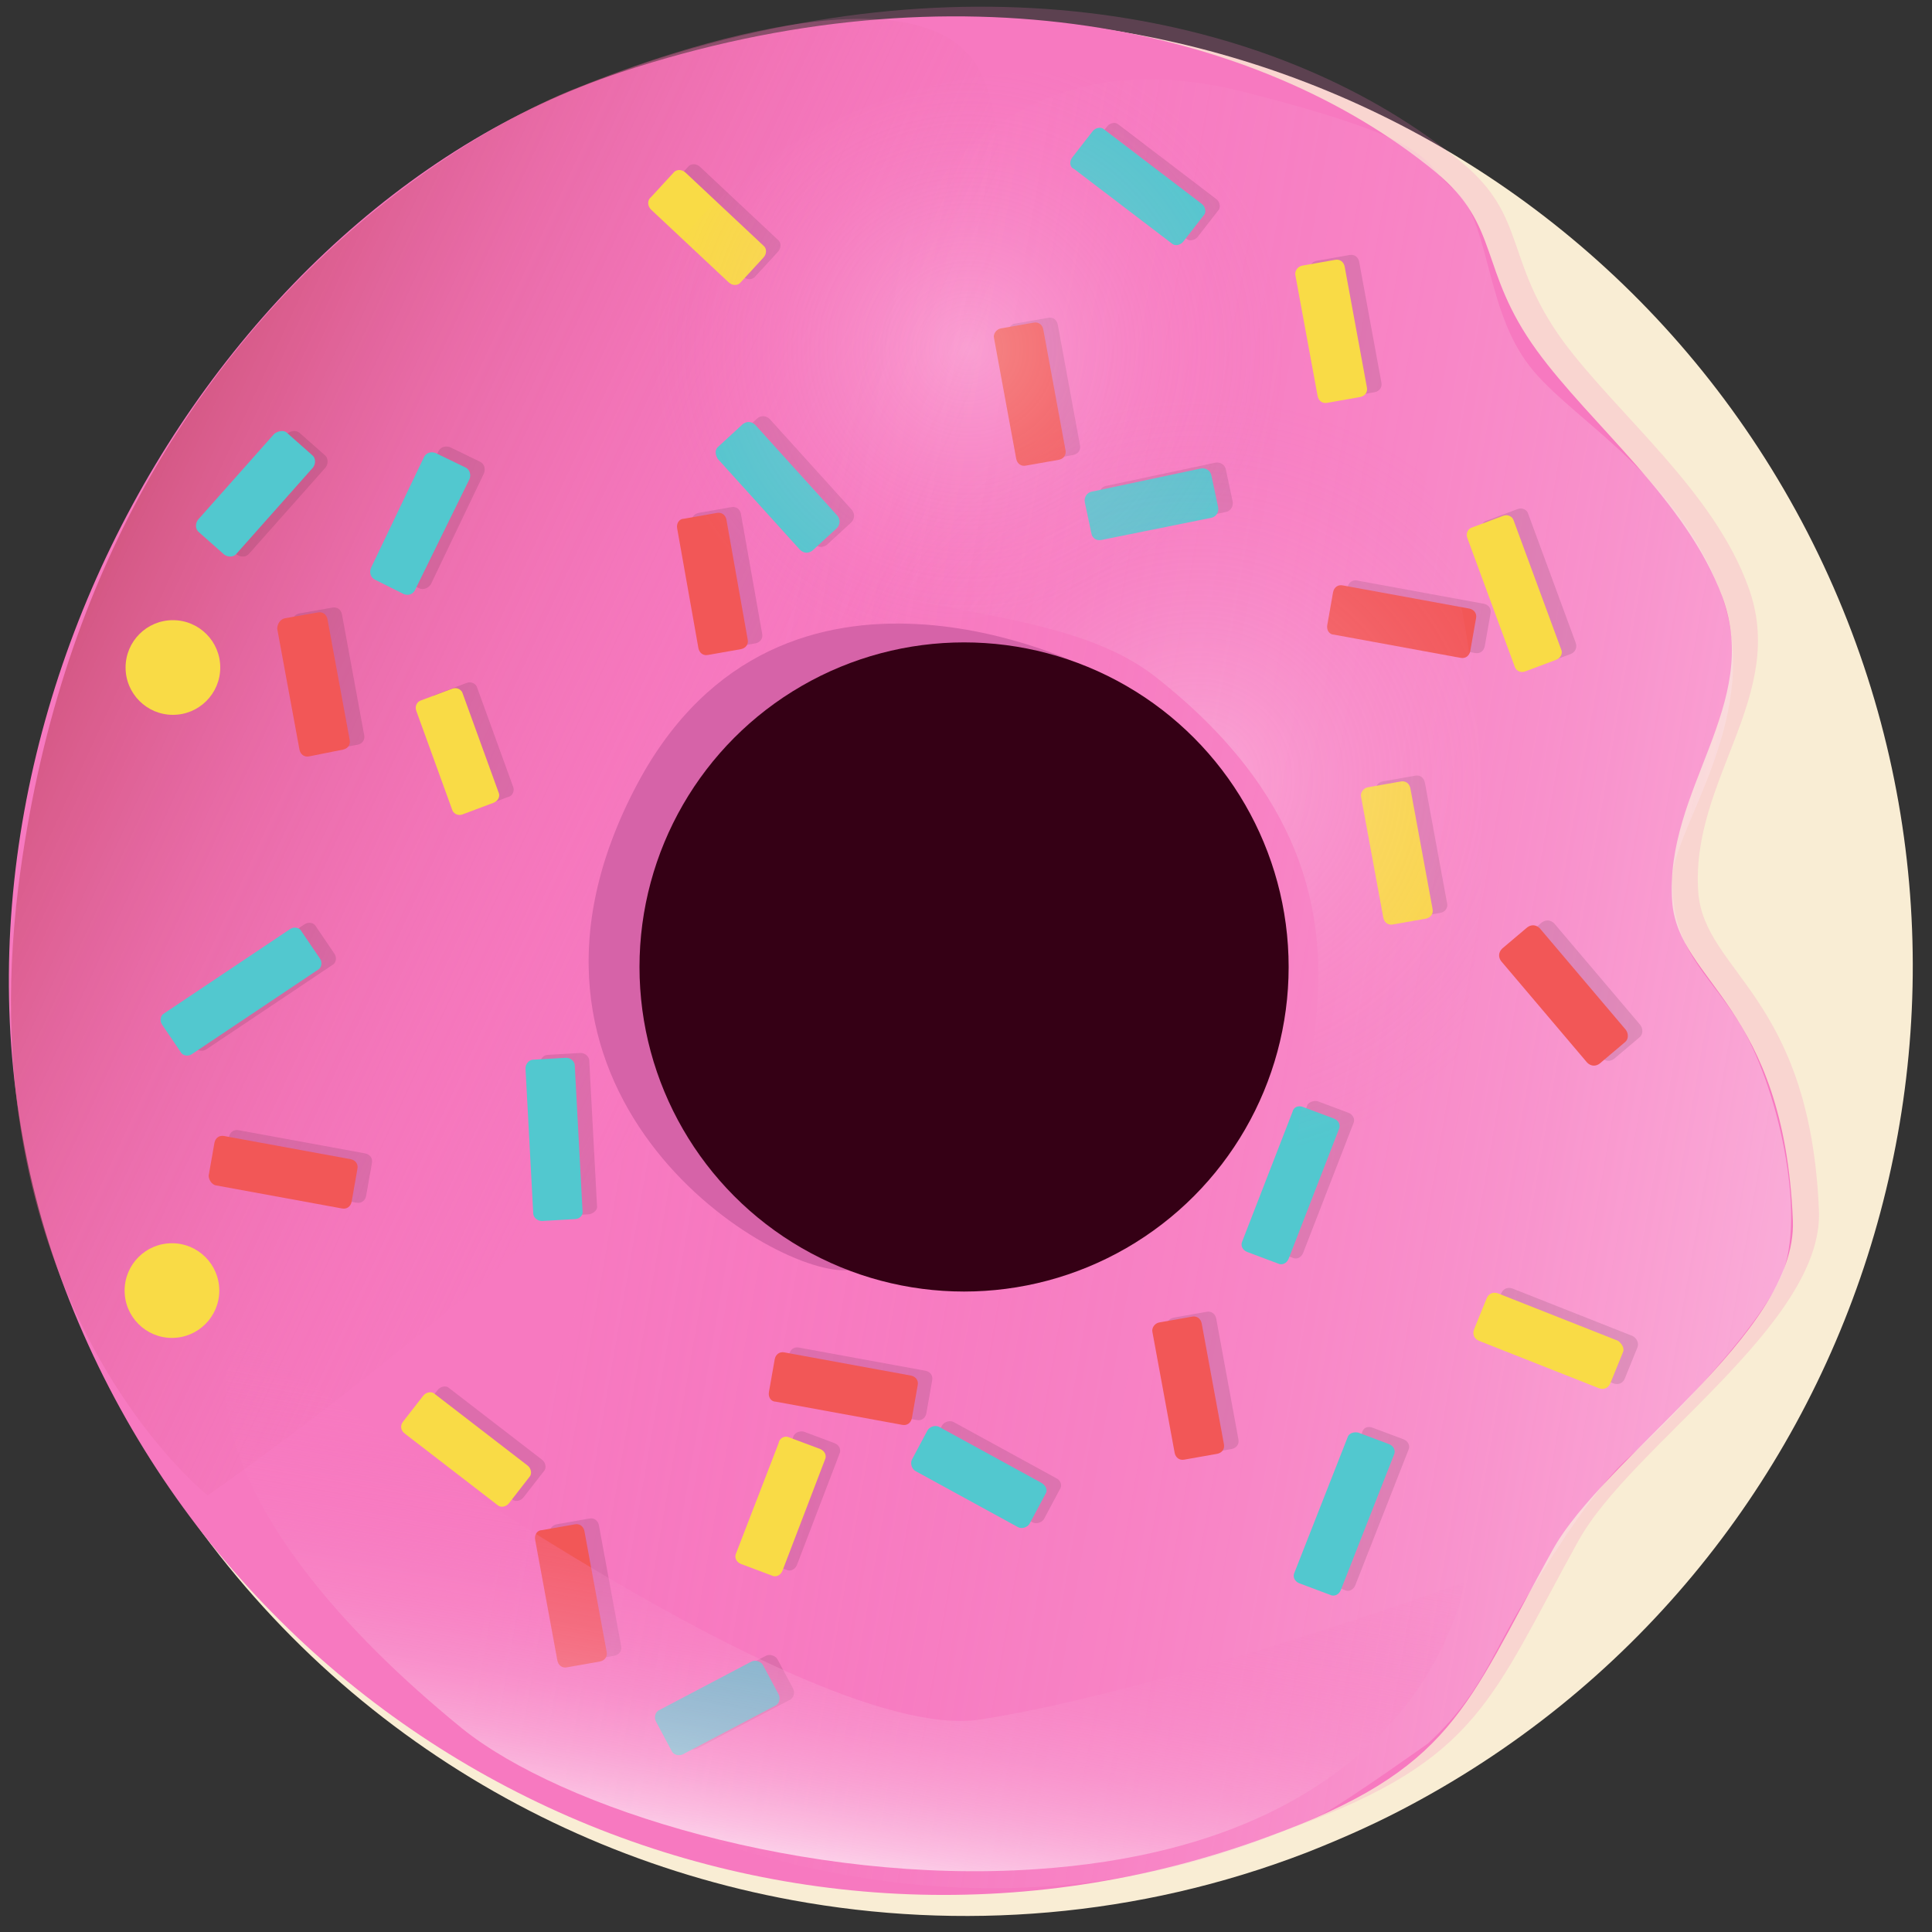 <?xml version="1.0" encoding="utf-8"?>
<!-- Generator: Adobe Illustrator 19.0.0, SVG Export Plug-In . SVG Version: 6.00 Build 0)  -->
<svg version="1.1" id="Calque_1" xmlns="http://www.w3.org/2000/svg" xmlns:xlink="http://www.w3.org/1999/xlink" x="0px" y="0px"
	 viewBox="0 0 200 200" style="enable-background:new 0 0 200 200;" xml:space="preserve" height="150px" width="150px">
<rect x="0" y="0" width="200" height="200" fill="#333333" stroke="none"/>
<style type="text/css">
	.st0{fill:#F9EDD4;}
	.st1{opacity:0.14;fill:url(#XMLID_2_);}
	.st2{opacity:0.21;fill:#F779C0;}
	.st3{fill:#F779C0;}
	.st4{opacity:0.38;fill:url(#XMLID_3_);}
	.st5{opacity:0.66;fill:url(#XMLID_4_);}
	.st6{opacity:0.13;}
	.st7{fill:#2D1C26;}
	.st8{fill:#F9DB46;}
	.st9{fill:#52C8CF;}
	.st10{fill:#F25757;}
	.st11{fill:#D663A8;}
	.st12{fill:#350015;}
	.st13{opacity:0.63;fill:url(#XMLID_5_);}
	.st14{opacity:0.29;fill:url(#XMLID_6_);}
	.st15{opacity:0.28;fill:url(#XMLID_7_);}
</style>
<path id="XMLID_1905_" class="st0" d="M187.1,55.1C162.2,6.9,103-12,54.8,12.9c-17.5,9-31.1,22.6-40.2,38.5
	C5,68.1,0.5,87.5,1.8,106.9c0.9,13,4.4,26,10.7,38.2C27,173.2,53.1,191.4,82,196.7c17.4,3.2,35.8,1.8,53.2-4.9
	c3.3-1.3,6.5-2.7,9.6-4.3C193,162.6,211.9,103.3,187.1,55.1z"/>
<radialGradient id="XMLID_2_" cx="110.641" cy="100.77" r="29.489" gradientTransform="matrix(0.939 -0.344 0.344 0.939 -28.221 40.208)" gradientUnits="userSpaceOnUse">
	<stop  offset="0" style="stop-color:#97767D"/>
	<stop  offset="0.107" style="stop-color:#8D6A73"/>
	<stop  offset="0.296" style="stop-color:#825D67"/>
	<stop  offset="0.537" style="stop-color:#7C5560"/>
	<stop  offset="1" style="stop-color:#7A535E"/>
</radialGradient>
<path id="XMLID_2041_" class="st1" d="M89.8,69.2c0,0,13.5-8.6,33.2,2.5c9.7,5.4,20.7,34.9,6.9,49.6s-33.9,9.9-33.9,9.9L89.8,69.2z"
	/>
<path id="XMLID_2149_" class="st2" d="M181,60.8c4.1,11.2-6,19.9-5.2,31.5c0.6,8.4,11.6,10.7,12.5,33.1
	c0.4,11.7-19.5,24.3-24.9,34.1c-9.1,16.4-10.2,22.6-29.6,29.7C83.3,207.6,27.5,181.7,9,131.3S22.1,21.3,66.9,6.5
	c34.7-11.5,66-4.8,84.4,10.3c6.8,5.6,4.4,10.1,10.5,18.5C167.5,43,177.4,50.8,181,60.8z"/>
<path id="XMLID_2117_" class="st3" d="M178.3,61.8c4.1,11.2-6,19.9-5.2,31.5c0.6,8.4,11.6,10.7,12.5,33.1
	c0.4,11.7-19.5,24.3-24.9,34.1c-9.1,16.4-10.2,22.6-29.6,29.7c-50.4,18.5-106.3-7.5-124.8-57.9S19.4,22.3,64.2,7.5
	c34.7-11.5,66-4.8,84.4,10.3c6.8,5.6,4.4,10.1,10.5,18.5C164.7,44,174.6,51.8,178.3,61.8z"/>
<linearGradient id="XMLID_3_" gradientUnits="userSpaceOnUse" x1="65.985" y1="81.056" x2="176.677" y2="144.964" gradientTransform="matrix(0.939 -0.344 0.344 0.939 -28.221 40.208)">
	<stop  offset="0" style="stop-color:#F779C0;stop-opacity:0"/>
	<stop  offset="0.143" style="stop-color:#F77FC3;stop-opacity:0.143"/>
	<stop  offset="0.327" style="stop-color:#F88FCA;stop-opacity:0.327"/>
	<stop  offset="0.533" style="stop-color:#FAA9D7;stop-opacity:0.533"/>
	<stop  offset="0.756" style="stop-color:#FCCEE8;stop-opacity:0.756"/>
	<stop  offset="0.989" style="stop-color:#FFFDFE;stop-opacity:0.989"/>
	<stop  offset="1" style="stop-color:#FFFFFF"/>
</linearGradient>
<path id="XMLID_2183_" class="st4" d="M147.8,180.5c5.5-5.1,6.3-8.7,10.2-15.1c3.2-5.2,7.2-11.5,10.7-14.6c2.3-2,13-12.5,15.7-18.7
	s-0.4-19.9-4.4-26.3c-3.4-5.4-6.8-7.3-6.9-14.7c0-5.4,9.9-17.3,4.9-30.1c-5-12.8-16.1-17.9-20.1-23.7c-4.2-6-3.8-14.8-7.4-17.7
	s-0.9-4.8-21.8-10.1c-27.4-6.9-35.6,16.2-35.6,16.2L47,177.2c0,0,43.2,32.8,90.1,10.5C139.8,186.2,147.8,180.5,147.8,180.5z"/>
<linearGradient id="XMLID_4_" gradientUnits="userSpaceOnUse" x1="88.282" y1="86.083" x2="31.672" y2="29.473" gradientTransform="matrix(0.939 -0.344 0.344 0.939 -28.221 40.208)">
	<stop  offset="0" style="stop-color:#F779C0;stop-opacity:0"/>
	<stop  offset="0.183" style="stop-color:#F476BA;stop-opacity:0.183"/>
	<stop  offset="0.417" style="stop-color:#EB6DAA;stop-opacity:0.417"/>
	<stop  offset="0.68" style="stop-color:#DB5E90;stop-opacity:0.68"/>
	<stop  offset="0.962" style="stop-color:#C64A6B;stop-opacity:0.962"/>
	<stop  offset="1" style="stop-color:#C34766"/>
</linearGradient>
<path id="XMLID_2184_" class="st5" d="M60,9c0,0-49.9,17.6-58.1,82.8c-5.4,43.3,19.6,63,19.6,63s49.6-34.4,59.5-57.3
	c5.7-13.2,29.1-70.7,20.7-89.6C95.6-6.1,60,9,60,9z"/>
<g id="XMLID_2151_" class="st6">
	<path id="XMLID_2179_" class="st7" d="M162.6,67.7l-3.2,1.2c-0.5,0.2-1-0.1-1.1-0.5L153.4,55c-0.2-0.5,0.1-1,0.5-1.1l3.2-1.2
		c0.5-0.2,1,0.1,1.1,0.5l4.9,13.3C163.3,67,163.1,67.5,162.6,67.7z"/>
	<path id="XMLID_2178_" class="st7" d="M114.5,54.7l-0.7-3.3c-0.1-0.5,0.2-1,0.7-1.1l11.3-2.4c0.5-0.1,1,0.2,1.1,0.7l0.7,3.3
		c0.1,0.5-0.2,1-0.7,1.1l-11.3,2.4C115,55.5,114.6,55.2,114.5,54.7z"/>
	<path id="XMLID_2177_" class="st7" d="M23.1,121.1l0.6-3.4c0.1-0.5,0.5-0.8,1-0.7l13.1,2.4c0.5,0.1,0.8,0.5,0.7,1l-0.6,3.4
		c-0.1,0.5-0.5,0.8-1,0.7l-13.1-2.4C23.4,122,23.1,121.6,23.1,121.1z"/>
	<path id="XMLID_2176_" class="st7" d="M81.1,143.6l0.6-3.4c0.1-0.5,0.5-0.8,1-0.7l13.1,2.4c0.5,0.1,0.8,0.5,0.7,1l-0.6,3.4
		c-0.1,0.5-0.5,0.8-1,0.7l-13.1-2.4C81.3,144.5,81,144,81.1,143.6z"/>
	<path id="XMLID_2175_" class="st7" d="M138.9,64.2l0.6-3.4c0.1-0.5,0.5-0.8,1-0.7l13.1,2.4c0.5,0.1,0.8,0.5,0.7,1l-0.6,3.4
		c-0.1,0.5-0.5,0.8-1,0.7l-13.1-2.4C139.1,65.1,138.8,64.7,138.9,64.2z"/>
	<path id="XMLID_2174_" class="st7" d="M68.9,19.8l2.3-2.5c0.3-0.4,0.9-0.4,1.3,0l8,7.5c0.4,0.3,0.4,0.9,0,1.3l-2.3,2.5
		c-0.3,0.4-0.9,0.4-1.3,0l-8-7.5C68.6,20.7,68.5,20.2,68.9,19.8z"/>
	<path id="XMLID_2173_" class="st7" d="M72.3,53.1l3.4-0.6c0.5-0.1,0.9,0.2,1,0.7l2.2,12.4c0.1,0.5-0.2,0.9-0.7,1l-3.4,0.6
		c-0.5,0.1-0.9-0.2-1-0.7l-2.2-12.4C71.5,53.7,71.8,53.2,72.3,53.1z"/>
	<path id="XMLID_2172_" class="st7" d="M31,63.5l3.4-0.6c0.5-0.1,0.9,0.2,1,0.7l2.3,12.5c0.1,0.5-0.2,0.9-0.7,1l-3.4,0.6
		c-0.5,0.1-0.9-0.2-1-0.7l-2.3-12.5C30.2,64,30.5,63.6,31,63.5z"/>
	<path id="XMLID_2171_" class="st7" d="M121.5,136.4l3.4-0.6c0.5-0.1,0.9,0.2,1,0.7l2.3,12.5c0.1,0.5-0.2,0.9-0.7,1l-3.4,0.6
		c-0.5,0.1-0.9-0.2-1-0.7l-2.3-12.5C120.7,136.9,121,136.5,121.5,136.4z"/>
	<path id="XMLID_2170_" class="st7" d="M112.5,15.8l2.1-2.7c0.3-0.4,0.9-0.5,1.2-0.2l10.1,7.7c0.4,0.3,0.5,0.9,0.2,1.2l-2.1,2.7
		c-0.3,0.4-0.9,0.5-1.2,0.2L112.6,17C112.2,16.7,112.2,16.2,112.5,15.8z"/>
	<path id="XMLID_2169_" class="st7" d="M143.1,80.9l3.4-0.6c0.5-0.1,0.9,0.2,1,0.7l2.3,12.5c0.1,0.5-0.2,0.9-0.7,1l-3.4,0.6
		c-0.5,0.1-0.9-0.2-1-0.7L142.4,82C142.3,81.5,142.6,81,143.1,80.9z"/>
	<path id="XMLID_2168_" class="st7" d="M57.6,157.8l3.4-0.6c0.5-0.1,0.9,0.2,1,0.7l2.3,12.5c0.1,0.5-0.2,0.9-0.7,1l-3.4,0.6
		c-0.5,0.1-0.9-0.2-1-0.7l-2.3-12.5C56.8,158.4,57.1,157.9,57.6,157.8z"/>
	<path id="XMLID_2167_" class="st7" d="M136.3,27l3.4-0.6c0.5-0.1,0.9,0.2,1,0.7l2.3,12.5c0.1,0.5-0.2,0.9-0.7,1l-3.4,0.6
		c-0.5,0.1-0.9-0.2-1-0.7L135.6,28C135.5,27.5,135.8,27.1,136.3,27z"/>
	<path id="XMLID_2166_" class="st7" d="M105.1,33.5l3.4-0.6c0.5-0.1,0.9,0.2,1,0.7l2.3,12.5c0.1,0.5-0.2,0.9-0.7,1l-3.4,0.6
		c-0.5,0.1-0.9-0.2-1-0.7l-2.3-12.5C104.3,34,104.7,33.5,105.1,33.5z"/>
	<path id="XMLID_2165_" class="st7" d="M75.9,45.6l2.5-2.3c0.4-0.3,0.9-0.3,1.3,0.1l8.5,9.4c0.3,0.4,0.3,0.9-0.1,1.3l-2.5,2.3
		c-0.4,0.3-0.9,0.3-1.3-0.1l-8.5-9.4C75.5,46.5,75.5,45.9,75.9,45.6z"/>
	<path id="XMLID_2164_" class="st7" d="M43.4,60.9l-3.1-1.5c-0.4-0.2-0.6-0.7-0.4-1.2l5.5-11.5c0.2-0.4,0.7-0.6,1.2-0.4l3.1,1.5
		c0.4,0.2,0.6,0.7,0.4,1.2l-5.5,11.5C44.3,60.9,43.8,61.1,43.4,60.9z"/>
	<path id="XMLID_2163_" class="st7" d="M31,44.8l2.6,2.3c0.4,0.3,0.4,0.9,0.1,1.3l-7.9,8.9c-0.3,0.4-0.9,0.4-1.3,0.1l-2.6-2.3
		c-0.4-0.3-0.4-0.9-0.1-1.3l7.9-8.9C30.1,44.6,30.6,44.5,31,44.8z"/>
	<path id="XMLID_2162_" class="st7" d="M52.6,82.5l-3.2,1.2c-0.5,0.2-1-0.1-1.1-0.5L44.6,73c-0.2-0.5,0.1-1,0.5-1.1l3.2-1.2
		c0.5-0.2,1,0.1,1.1,0.5l3.7,10.2C53.3,81.8,53.1,82.4,52.6,82.5z"/>
	<path id="XMLID_2161_" class="st7" d="M20.2,108.4l-1.9-2.8c-0.3-0.4-0.2-1,0.2-1.2l13-8.7c0.4-0.3,1-0.2,1.2,0.2l1.9,2.8
		c0.3,0.4,0.2,1-0.2,1.2l-13,8.7C21,108.9,20.4,108.8,20.2,108.4z"/>
	<path id="XMLID_2160_" class="st7" d="M61,125.7l-3.4,0.2c-0.5,0-0.9-0.4-0.9-0.8l-0.8-15c0-0.5,0.4-0.9,0.8-0.9l3.4-0.2
		c0.5,0,0.9,0.4,0.9,0.8l0.8,15C61.9,125.2,61.5,125.6,61,125.7z"/>
	<path id="XMLID_2159_" class="st7" d="M43.2,146.6l2.1-2.7c0.3-0.4,0.9-0.5,1.2-0.2l9.6,7.4c0.4,0.3,0.5,0.9,0.2,1.2l-2.1,2.7
		c-0.3,0.4-0.9,0.5-1.2,0.2l-9.6-7.4C43,147.6,42.9,147,43.2,146.6z"/>
	<path id="XMLID_2158_" class="st7" d="M80.5,171.8l1.6,3c0.2,0.4,0.1,1-0.4,1.2l-9.5,5c-0.4,0.2-1,0.1-1.2-0.4l-1.6-3
		c-0.2-0.4-0.1-1,0.4-1.2l9.5-5C79.7,171.2,80.3,171.4,80.5,171.8z"/>
	<path id="XMLID_2157_" class="st7" d="M83.2,148.2l3.2,1.2c0.5,0.2,0.7,0.7,0.5,1.1L82.5,162c-0.2,0.5-0.7,0.7-1.1,0.5l-3.2-1.2
		c-0.5-0.2-0.7-0.7-0.5-1.1l4.4-11.4C82.2,148.3,82.8,148.1,83.2,148.2z"/>
	<path id="XMLID_2156_" class="st7" d="M109.7,154.2l-1.6,3c-0.2,0.4-0.8,0.6-1.2,0.4l-10.6-5.8c-0.4-0.2-0.6-0.8-0.4-1.2l1.6-3
		c0.2-0.4,0.8-0.6,1.2-0.4l10.6,5.8C109.8,153.2,110,153.8,109.7,154.2z"/>
	<path id="XMLID_2155_" class="st7" d="M142.1,147.8l3.2,1.2c0.5,0.2,0.7,0.7,0.5,1.1l-5.5,14c-0.2,0.5-0.7,0.7-1.1,0.5l-3.2-1.2
		c-0.5-0.2-0.7-0.7-0.5-1.1l5.5-14C141.1,147.8,141.6,147.6,142.1,147.8z"/>
	<path id="XMLID_2154_" class="st7" d="M169.5,139.5l-1.3,3.2c-0.2,0.5-0.7,0.7-1.2,0.5l-12.4-4.9c-0.5-0.2-0.7-0.7-0.5-1.2l1.3-3.2
		c0.2-0.5,0.7-0.7,1.2-0.5l12.4,4.9C169.4,138.5,169.7,139,169.5,139.5z"/>
	<path id="XMLID_2153_" class="st7" d="M136.4,114l3.2,1.2c0.5,0.2,0.7,0.7,0.5,1.1l-5.2,13.4c-0.2,0.5-0.7,0.7-1.1,0.5l-3.2-1.2
		c-0.5-0.2-0.7-0.7-0.5-1.1l5.2-13.4C135.4,114.1,136,113.9,136.4,114z"/>
	<path id="XMLID_2152_" class="st7" d="M169.7,107.4l-2.6,2.2c-0.4,0.3-0.9,0.3-1.3-0.1L156.9,99c-0.3-0.4-0.3-0.9,0.1-1.3l2.6-2.2
		c0.4-0.3,0.9-0.3,1.3,0.1l8.9,10.5C170.1,106.5,170.1,107.1,169.7,107.4z"/>
</g>
<g id="XMLID_2120_">
	<path id="XMLID_2118_" class="st8" d="M161.1,68.3l-3.2,1.2c-0.5,0.2-1-0.1-1.1-0.5l-4.9-13.3c-0.2-0.5,0.1-1,0.5-1.1l3.2-1.2
		c0.5-0.2,1,0.1,1.1,0.5l4.9,13.3C161.8,67.6,161.6,68.1,161.1,68.3z"/>
	<path id="XMLID_2121_" class="st9" d="M113,55.3l-0.7-3.3c-0.1-0.5,0.2-1,0.7-1.1l11.3-2.4c0.5-0.1,1,0.2,1.1,0.7l0.7,3.3
		c0.1,0.5-0.2,1-0.7,1.1L114,55.9C113.5,56,113.1,55.7,113,55.3z"/>
	<path id="XMLID_2122_" class="st10" d="M21.6,121.7l0.6-3.4c0.1-0.5,0.5-0.8,1-0.7l13.1,2.4c0.5,0.1,0.8,0.5,0.7,1l-0.6,3.4
		c-0.1,0.5-0.5,0.8-1,0.7l-13.1-2.4C21.9,122.6,21.6,122.1,21.6,121.7z"/>
	<path id="XMLID_2139_" class="st10" d="M79.6,144.1l0.6-3.4c0.1-0.5,0.5-0.8,1-0.7l13.1,2.4c0.5,0.1,0.8,0.5,0.7,1l-0.6,3.4
		c-0.1,0.5-0.5,0.8-1,0.7l-13.1-2.4C79.8,145.1,79.5,144.6,79.6,144.1z"/>
	<path id="XMLID_2140_" class="st10" d="M137.4,64.7l0.6-3.4c0.1-0.5,0.5-0.8,1-0.7l13.1,2.4c0.5,0.1,0.8,0.5,0.7,1l-0.6,3.4
		c-0.1,0.5-0.5,0.8-1,0.7l-13.1-2.4C137.6,65.7,137.3,65.2,137.4,64.7z"/>
	<path id="XMLID_2136_" class="st8" d="M67.4,20.4l2.3-2.5c0.3-0.4,0.9-0.4,1.3,0l8,7.5c0.4,0.3,0.4,0.9,0,1.3l-2.3,2.5
		c-0.3,0.4-0.9,0.4-1.3,0l-8-7.5C67,21.3,67,20.7,67.4,20.4z"/>
	<path id="XMLID_2137_" class="st10" d="M70.8,53.7l3.4-0.6c0.5-0.1,0.9,0.2,1,0.7l2.2,12.4c0.1,0.5-0.2,0.9-0.7,1l-3.4,0.6
		c-0.5,0.1-0.9-0.2-1-0.7l-2.2-12.4C70,54.2,70.3,53.7,70.8,53.7z"/>
	<path id="XMLID_2138_" class="st10" d="M29.5,64l3.4-0.6c0.5-0.1,0.9,0.2,1,0.7l2.3,12.5c0.1,0.5-0.2,0.9-0.7,1L32,78.3
		c-0.5,0.1-0.9-0.2-1-0.7l-2.3-12.5C28.7,64.6,29,64.1,29.5,64z"/>
	<path id="XMLID_2141_" class="st10" d="M120,136.9l3.4-0.6c0.5-0.1,0.9,0.2,1,0.7l2.3,12.5c0.1,0.5-0.2,0.9-0.7,1l-3.4,0.6
		c-0.5,0.1-0.9-0.2-1-0.7l-2.3-12.5C119.2,137.5,119.5,137,120,136.9z"/>
	<path id="XMLID_2142_" class="st9" d="M111,16.3l2.1-2.7c0.3-0.4,0.9-0.5,1.2-0.2l10.1,7.7c0.4,0.3,0.5,0.9,0.2,1.2l-2.1,2.7
		c-0.3,0.4-0.9,0.5-1.2,0.2l-10.1-7.7C110.7,17.3,110.7,16.7,111,16.3z"/>
	<path id="XMLID_2143_" class="st8" d="M141.6,81.5l3.4-0.6c0.5-0.1,0.9,0.2,1,0.7l2.3,12.5c0.1,0.5-0.2,0.9-0.7,1l-3.4,0.6
		c-0.5,0.1-0.9-0.2-1-0.7l-2.3-12.5C140.8,82.1,141.1,81.6,141.6,81.5z"/>
	<path id="XMLID_2144_" class="st10" d="M56.1,158.4l3.4-0.6c0.5-0.1,0.9,0.2,1,0.7l2.3,12.5c0.1,0.5-0.2,0.9-0.7,1l-3.4,0.6
		c-0.5,0.1-0.9-0.2-1-0.7l-2.3-12.5C55.3,158.9,55.6,158.4,56.1,158.4z"/>
	<path id="XMLID_2145_" class="st8" d="M134.8,27.5l3.4-0.6c0.5-0.1,0.9,0.2,1,0.7l2.3,12.5c0.1,0.5-0.2,0.9-0.7,1l-3.4,0.6
		c-0.5,0.1-0.9-0.2-1-0.7l-2.3-12.5C134,28.1,134.3,27.6,134.8,27.5z"/>
	<path id="XMLID_2146_" class="st10" d="M103.6,34l3.4-0.6c0.5-0.1,0.9,0.2,1,0.7l2.3,12.5c0.1,0.5-0.2,0.9-0.7,1l-3.4,0.6
		c-0.5,0.1-0.9-0.2-1-0.7L102.9,35C102.8,34.6,103.1,34.1,103.6,34z"/>
	<path id="XMLID_2147_" class="st9" d="M74.4,46.2l2.5-2.3c0.4-0.3,0.9-0.3,1.3,0.1l8.5,9.4c0.3,0.4,0.3,0.9-0.1,1.3l-2.5,2.3
		c-0.4,0.3-0.9,0.3-1.3-0.1l-8.5-9.4C74,47,74,46.5,74.4,46.2z"/>
	<path id="XMLID_2123_" class="st9" d="M41.8,61.5L38.8,60c-0.4-0.2-0.6-0.7-0.4-1.2l5.5-11.5c0.2-0.4,0.7-0.6,1.2-0.4l3.1,1.5
		c0.4,0.2,0.6,0.7,0.4,1.2L43,61C42.8,61.5,42.3,61.7,41.8,61.5z"/>
	<path id="XMLID_2124_" class="st9" d="M29.7,44.8l2.6,2.3c0.4,0.3,0.4,0.9,0.1,1.3l-7.9,8.9c-0.3,0.4-0.9,0.4-1.3,0.1l-2.6-2.3
		c-0.4-0.3-0.4-0.9-0.1-1.3l7.9-8.9C28.8,44.6,29.4,44.5,29.7,44.8z"/>
	<path id="XMLID_2125_" class="st8" d="M51.1,83.1l-3.2,1.2c-0.5,0.2-1-0.1-1.1-0.5l-3.7-10.2c-0.2-0.5,0.1-1,0.5-1.1l3.2-1.2
		c0.5-0.2,1,0.1,1.1,0.5l3.7,10.2C51.8,82.4,51.6,82.9,51.1,83.1z"/>
	<path id="XMLID_2126_" class="st9" d="M18.7,108.9l-1.9-2.8c-0.3-0.4-0.2-1,0.2-1.2l13-8.7c0.4-0.3,1-0.2,1.2,0.2l1.9,2.8
		c0.3,0.4,0.2,1-0.2,1.2l-13,8.7C19.5,109.4,18.9,109.3,18.7,108.9z"/>
	<path id="XMLID_2127_" class="st9" d="M59.5,126.2l-3.4,0.2c-0.5,0-0.9-0.4-0.9-0.8l-0.8-15c0-0.5,0.4-0.9,0.8-0.9l3.4-0.2
		c0.5,0,0.9,0.4,0.9,0.8l0.8,15C60.4,125.8,60,126.2,59.5,126.2z"/>
	<path id="XMLID_2128_" class="st8" d="M41.7,147.2l2.1-2.7c0.3-0.4,0.9-0.5,1.2-0.2l9.6,7.4c0.4,0.3,0.5,0.9,0.2,1.2l-2.1,2.7
		c-0.3,0.4-0.9,0.5-1.2,0.2l-9.6-7.4C41.5,148.1,41.4,147.6,41.7,147.2z"/>
	<path id="XMLID_2129_" class="st9" d="M79,172.4l1.6,3c0.2,0.4,0.1,1-0.4,1.2l-9.5,5c-0.4,0.2-1,0.1-1.2-0.4l-1.6-3
		c-0.2-0.4-0.1-1,0.4-1.2l9.5-5C78.2,171.8,78.8,172,79,172.4z"/>
	<path id="XMLID_2130_" class="st8" d="M81.7,148.8l3.2,1.2c0.5,0.2,0.7,0.7,0.5,1.1L81,162.6c-0.2,0.5-0.7,0.7-1.1,0.5l-3.2-1.2
		c-0.5-0.2-0.7-0.7-0.5-1.1l4.4-11.4C80.7,148.8,81.3,148.6,81.7,148.8z"/>
	<path id="XMLID_2131_" class="st9" d="M108.2,154.7l-1.6,3c-0.2,0.4-0.8,0.6-1.2,0.4l-10.6-5.8c-0.4-0.2-0.6-0.8-0.4-1.2l1.6-3
		c0.2-0.4,0.8-0.6,1.2-0.4l10.6,5.8C108.3,153.8,108.5,154.3,108.2,154.7z"/>
	<path id="XMLID_2132_" class="st9" d="M140.6,148.3l3.2,1.2c0.5,0.2,0.7,0.7,0.5,1.1l-5.5,14c-0.2,0.5-0.7,0.7-1.1,0.5l-3.2-1.2
		c-0.5-0.2-0.7-0.7-0.5-1.1l5.5-14C139.6,148.4,140.1,148.2,140.6,148.3z"/>
	<path id="XMLID_2133_" class="st8" d="M168,140l-1.3,3.2c-0.2,0.5-0.7,0.7-1.2,0.5l-12.4-4.9c-0.5-0.2-0.7-0.7-0.5-1.2l1.3-3.2
		c0.2-0.5,0.7-0.7,1.2-0.5l12.4,4.9C167.9,139.1,168.2,139.6,168,140z"/>
	<path id="XMLID_2134_" class="st9" d="M134.9,114.6l3.2,1.2c0.5,0.2,0.7,0.7,0.5,1.1l-5.2,13.4c-0.2,0.5-0.7,0.7-1.1,0.5l-3.2-1.2
		c-0.5-0.2-0.7-0.7-0.5-1.1l5.2-13.4C133.9,114.6,134.4,114.4,134.9,114.6z"/>
	<path id="XMLID_2135_" class="st10" d="M168.2,107.9l-2.6,2.2c-0.4,0.3-0.9,0.3-1.3-0.1l-8.9-10.5c-0.3-0.4-0.3-0.9,0.1-1.3
		l2.6-2.2c0.4-0.3,0.9-0.3,1.3,0.1l8.9,10.5C168.6,107,168.6,107.6,168.2,107.9z"/>
</g>
<path id="XMLID_2148_" class="st11" d="M112.5,69.1c0,0-31.5-16-46.5,12c-16.9,31.7,13.2,50.7,21.6,50.4S112.5,69.1,112.5,69.1z"/>
<circle id="XMLID_2119_" class="st12" cx="99.8" cy="100.1" r="33.6"/>
<linearGradient id="XMLID_5_" gradientUnits="userSpaceOnUse" x1="50.213" y1="179.834" x2="71.828" y2="142.396" gradientTransform="matrix(0.939 -0.344 0.344 0.939 -28.221 40.208)">
	<stop  offset="0" style="stop-color:#FFFFFF"/>
	<stop  offset="5.407941e-02" style="stop-color:#FEEDF7;stop-opacity:0.946"/>
	<stop  offset="0.179" style="stop-color:#FCCAE6;stop-opacity:0.821"/>
	<stop  offset="0.312" style="stop-color:#FAACD8;stop-opacity:0.688"/>
	<stop  offset="0.452" style="stop-color:#F996CD;stop-opacity:0.548"/>
	<stop  offset="0.603" style="stop-color:#F885C6;stop-opacity:0.398"/>
	<stop  offset="0.772" style="stop-color:#F77CC1;stop-opacity:0.228"/>
	<stop  offset="1" style="stop-color:#F779C0;stop-opacity:0"/>
</linearGradient>
<path id="XMLID_2180_" class="st13" d="M25.4,138.3c0,0,56.9,42.7,76.1,39.7s50.1-14.2,50.1-14.2s-3.8,27-44.4,29.7
	c-23.6,1.6-49-6.2-59.4-14.6C20.6,156.7,21.5,140.7,25.4,138.3z"/>
<radialGradient id="XMLID_6_" cx="128.917" cy="90.329" r="39.614" gradientTransform="matrix(0.939 -0.344 0.344 0.939 -28.221 40.208)" gradientUnits="userSpaceOnUse">
	<stop  offset="0" style="stop-color:#FFFFFF"/>
	<stop  offset="0.19" style="stop-color:#FDE5F3;stop-opacity:0.81"/>
	<stop  offset="1" style="stop-color:#F779C0;stop-opacity:0"/>
</radialGradient>
<path id="XMLID_2150_" class="st14" d="M78.1,49.3c0,0,54.3-23.6,66.8-4.6s12.5,83.8-8.3,77.9c-9.3-2.7,14.3-28.2-17.2-52.7
	C106.5,60,79,65.8,78.1,49.3z"/>
<radialGradient id="XMLID_7_" cx="122.005" cy="40.352" r="32.74" gradientTransform="matrix(0.939 -0.344 0.344 0.939 -28.221 40.208)" gradientUnits="userSpaceOnUse">
	<stop  offset="0" style="stop-color:#FFFFFF"/>
	<stop  offset="0.19" style="stop-color:#FDE5F3;stop-opacity:0.81"/>
	<stop  offset="1" style="stop-color:#F779C0;stop-opacity:0"/>
</radialGradient>
<path id="XMLID_2181_" class="st15" d="M135.4,23.3c5.2,14.1-6.4,31.3-25.9,38.4S70.2,63.1,65,49C59.9,35,71.4,17.8,90.9,10.6
	S130.3,9.2,135.4,23.3z"/>
<circle id="XMLID_2182_" class="st8" cx="17.9" cy="69.1" r="4.9"/>
<circle id="XMLID_2185_" class="st8" cx="17.8" cy="133.6" r="4.9"/>
</svg>
